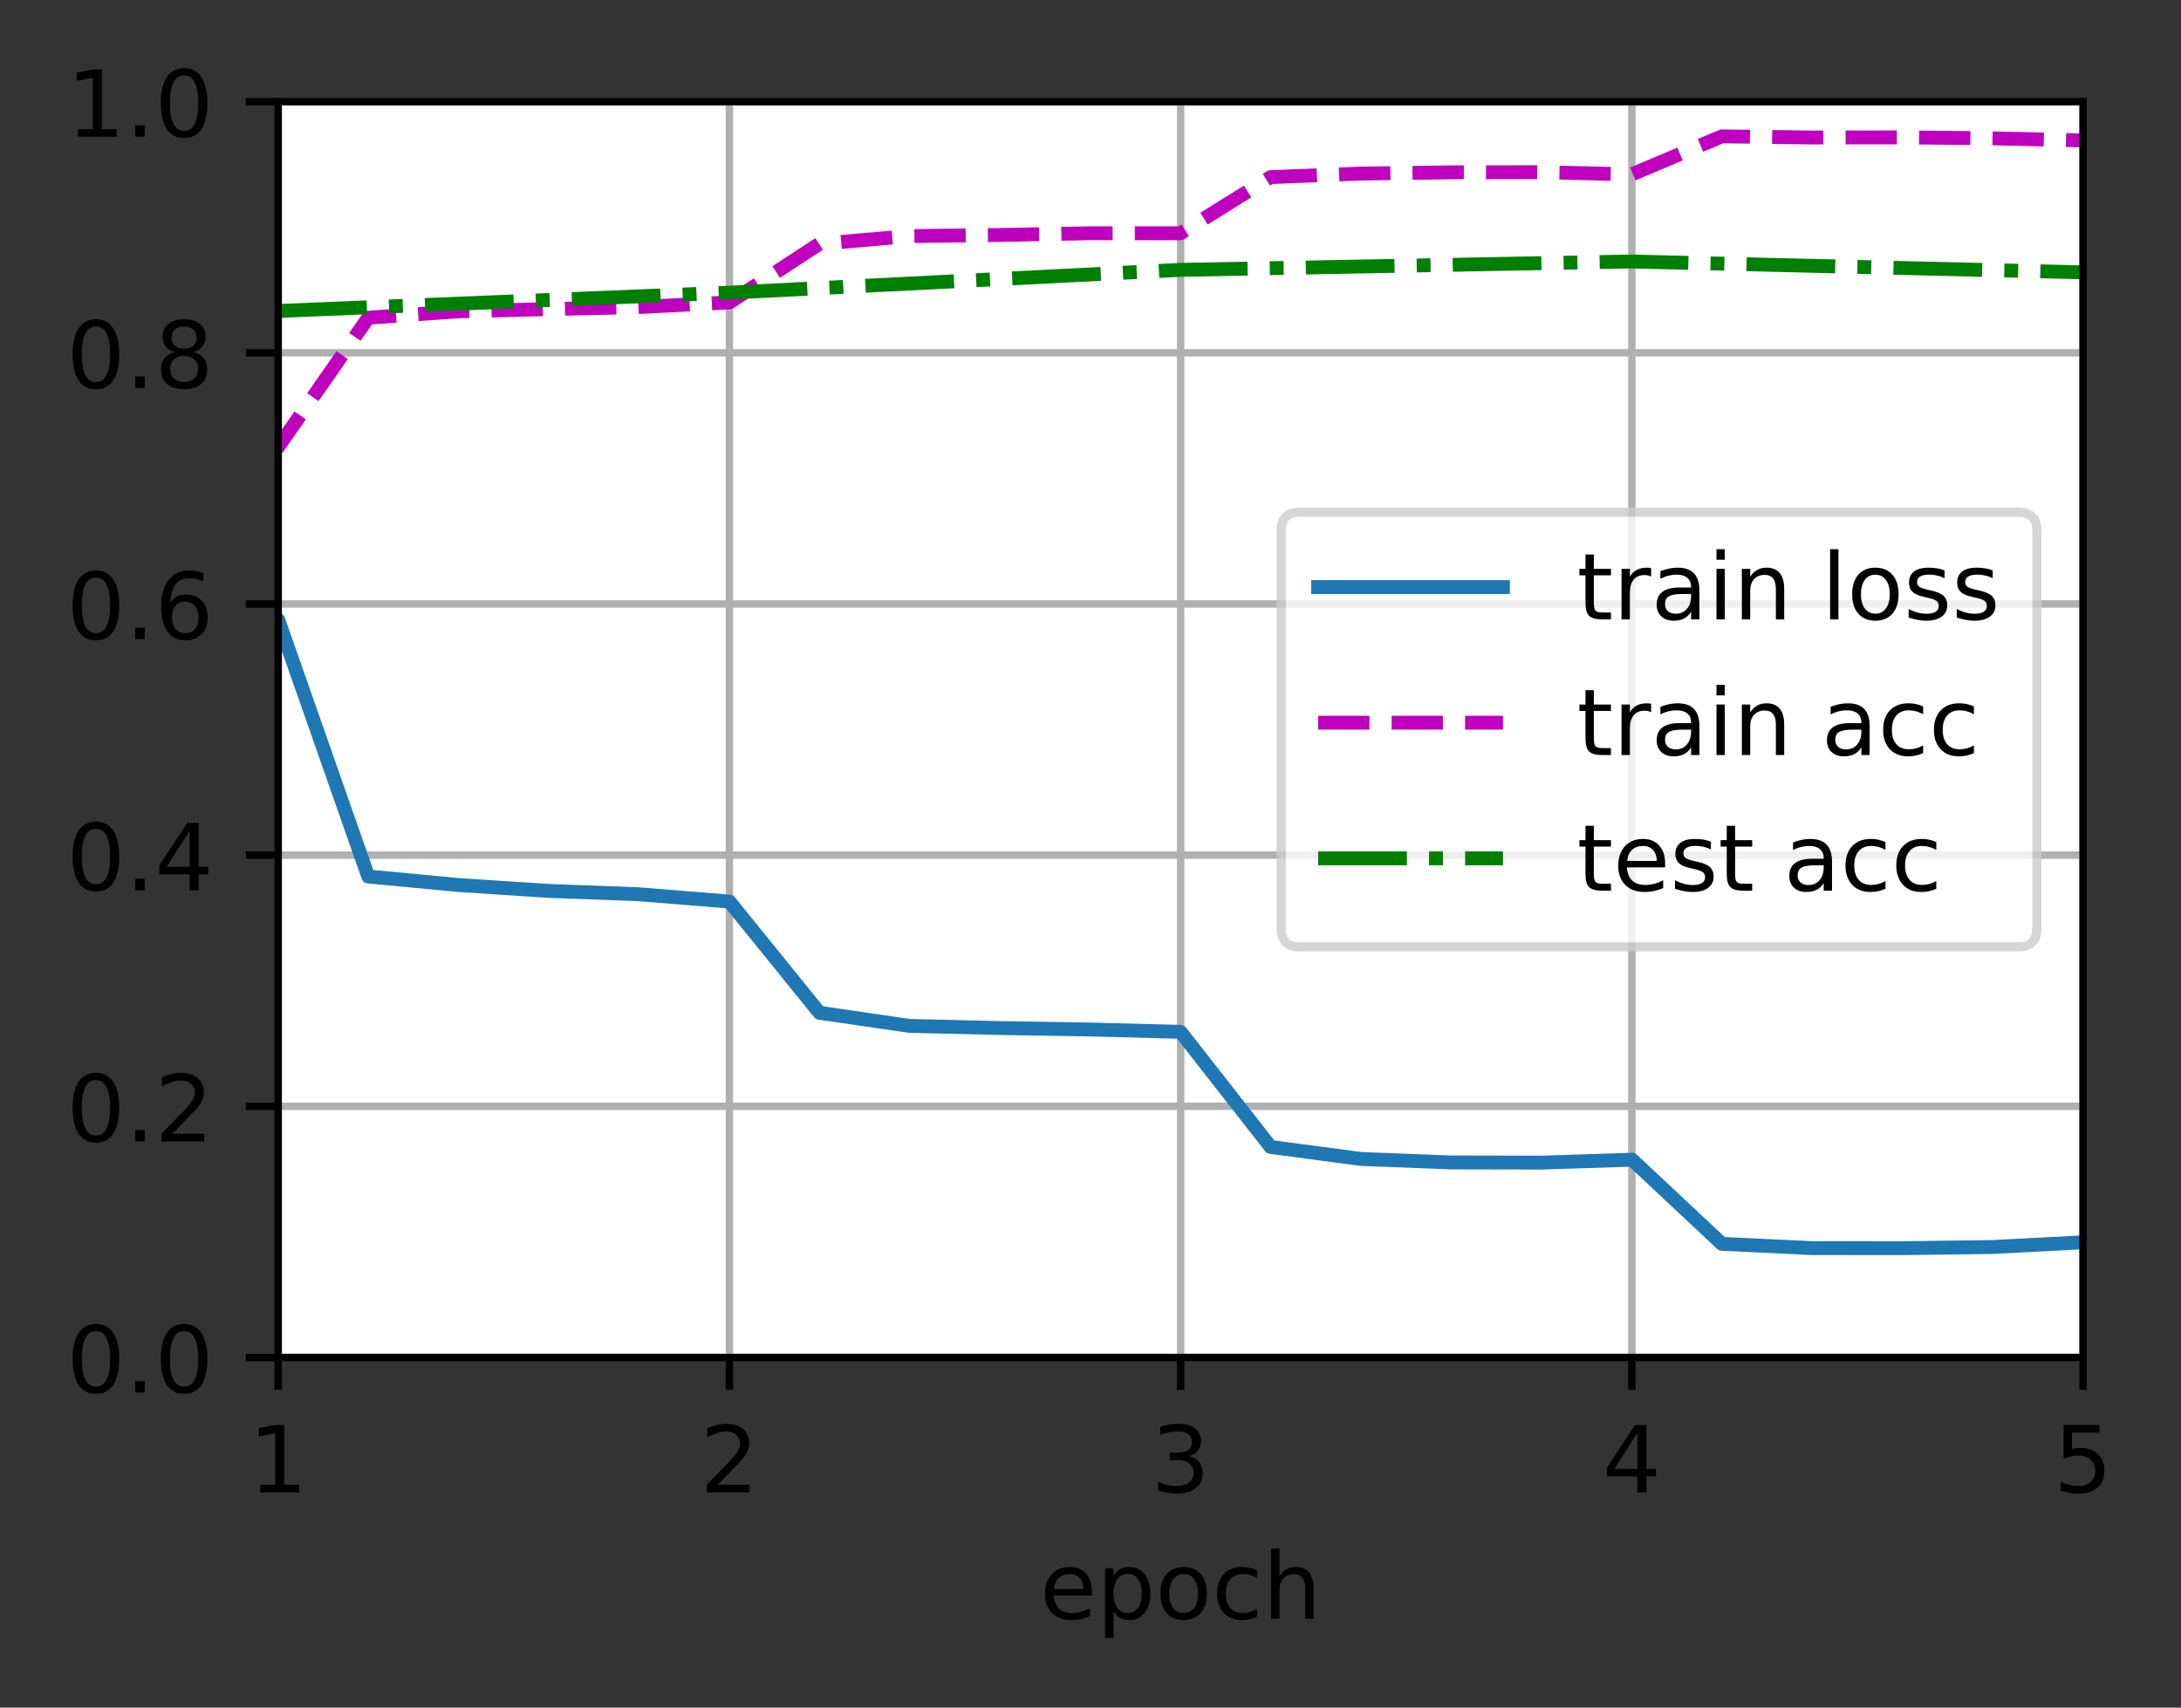 <?xml version="1.0" encoding="UTF-8"?>
<svg xmlns="http://www.w3.org/2000/svg" xmlns:xlink="http://www.w3.org/1999/xlink" width="295pt" height="231pt" viewBox="0 0 295 231" version="1.1">
<rect x="0" y="0" width="295" height="231" fill="#333333" stroke="none"/>
<defs>
<clipPath id="clip1">
  <path d="M 37.629 13.75 L 39 13.75 L 39 183.625 L 37.629 183.625 Z M 37.629 13.75 "/>
</clipPath>
<clipPath id="clip2">
  <path d="M 97 13.75 L 100 13.75 L 100 183.625 L 97 183.625 Z M 97 13.75 "/>
</clipPath>
<clipPath id="clip3">
  <path d="M 158 13.75 L 161 13.75 L 161 183.625 L 158 183.625 Z M 158 13.75 "/>
</clipPath>
<clipPath id="clip4">
  <path d="M 220 13.75 L 222 13.75 L 222 183.625 L 220 183.625 Z M 220 13.75 "/>
</clipPath>
<clipPath id="clip5">
  <path d="M 281 13.75 L 281.754 13.75 L 281.754 183.625 L 281 183.625 Z M 281 13.75 "/>
</clipPath>
<clipPath id="clip6">
  <path d="M 37.629 182 L 281.754 182 L 281.754 183.625 L 37.629 183.625 Z M 37.629 182 "/>
</clipPath>
<clipPath id="clip7">
  <path d="M 37.629 148 L 281.754 148 L 281.754 151 L 37.629 151 Z M 37.629 148 "/>
</clipPath>
<clipPath id="clip8">
  <path d="M 37.629 114 L 281.754 114 L 281.754 117 L 37.629 117 Z M 37.629 114 "/>
</clipPath>
<clipPath id="clip9">
  <path d="M 37.629 80 L 281.754 80 L 281.754 83 L 37.629 83 Z M 37.629 80 "/>
</clipPath>
<clipPath id="clip10">
  <path d="M 37.629 47 L 281.754 47 L 281.754 49 L 37.629 49 Z M 37.629 47 "/>
</clipPath>
<clipPath id="clip11">
  <path d="M 37.629 13.75 L 281.754 13.75 L 281.754 15 L 37.629 15 Z M 37.629 13.75 "/>
</clipPath>
<clipPath id="clip12">
  <path d="M 37.629 47 L 281.754 47 L 281.754 171 L 37.629 171 Z M 37.629 47 "/>
</clipPath>
<clipPath id="clip13">
  <path d="M 37.629 17 L 281.754 17 L 281.754 76 L 37.629 76 Z M 37.629 17 "/>
</clipPath>
<clipPath id="clip14">
  <path d="M 37.629 34 L 281.754 34 L 281.754 43 L 37.629 43 Z M 37.629 34 "/>
</clipPath>
<filter id="alpha" filterUnits="objectBoundingBox" x="0%" y="0%" width="100%" height="100%">
  <feColorMatrix type="matrix" in="SourceGraphic" values="0 0 0 0 1 0 0 0 0 1 0 0 0 0 1 0 0 0 1 0"/>
</filter>
<mask id="mask0">
  <g filter="url(#alpha)">
<rect x="0" y="0" width="295" height="231" style="fill:rgb(0%,0%,0%);fill-opacity:0.8;stroke:none;"/>
  </g>
</mask>
<clipPath id="clip15">
  <rect x="0" y="0" width="295" height="231"/>
</clipPath>
<g id="surface5" clip-path="url(#clip15)">
<path style="fill-rule:nonzero;fill:rgb(100%,100%,100%);fill-opacity:1;stroke-width:1;stroke-linecap:butt;stroke-linejoin:miter;stroke:rgb(80%,80%,80%);stroke-opacity:1;stroke-miterlimit:4;" d="M 140.634 102.466 L 218.403 102.466 C 219.738 102.466 220.403 101.8 220.403 100.466 L 220.403 57.431 C 220.403 56.1 219.738 55.431 218.403 55.431 L 140.634 55.431 C 139.3 55.431 138.634 56.1 138.634 57.431 L 138.634 100.466 C 138.634 101.8 139.3 102.466 140.634 102.466 Z M 140.634 102.466 " transform="matrix(1.25,0,0,1.25,0,0)"/>
</g>
</defs>
<g id="surface1">
<path style=" stroke:none;fill-rule:nonzero;fill:rgb(100%,100%,100%);fill-opacity:1;" d="M 37.629 183.625 L 281.754 183.625 L 281.754 13.75 L 37.629 13.75 Z M 37.629 183.625 "/>
<g clip-path="url(#clip1)" clip-rule="nonzero">
<path style="fill:none;stroke-width:0.8;stroke-linecap:square;stroke-linejoin:round;stroke:rgb(69.02%,69.02%,69.02%);stroke-opacity:1;stroke-miterlimit:4;" d="M 30.103 146.9 L 30.103 11 " transform="matrix(1.25,0,0,1.25,0,0)"/>
</g>
<path style="fill:none;stroke-width:0.8;stroke-linecap:butt;stroke-linejoin:round;stroke:rgb(0%,0%,0%);stroke-opacity:1;stroke-miterlimit:4;" d="M 0 0.001 L 0 3.501 " transform="matrix(1.25,0,0,1.25,37.629,183.624)"/>
<path style=" stroke:none;fill-rule:nonzero;fill:rgb(0%,0%,0%);fill-opacity:1;" d="M 35.203 200.836 L 37.219 200.836 L 37.219 193.883 L 35.023 194.32 L 35.023 193.199 L 37.203 192.758 L 38.438 192.758 L 38.438 200.836 L 40.453 200.836 L 40.453 201.871 L 35.203 201.871 Z M 35.203 200.836 "/>
<g clip-path="url(#clip2)" clip-rule="nonzero">
<path style="fill:none;stroke-width:0.8;stroke-linecap:square;stroke-linejoin:round;stroke:rgb(69.02%,69.02%,69.02%);stroke-opacity:1;stroke-miterlimit:4;" d="M 78.928 146.9 L 78.928 11 " transform="matrix(1.25,0,0,1.25,0,0)"/>
</g>
<path style="fill:none;stroke-width:0.8;stroke-linecap:butt;stroke-linejoin:round;stroke:rgb(0%,0%,0%);stroke-opacity:1;stroke-miterlimit:4;" d="M 0 0.001 L 0 3.501 " transform="matrix(1.25,0,0,1.25,98.66,183.624)"/>
<path style=" stroke:none;fill-rule:nonzero;fill:rgb(0%,0%,0%);fill-opacity:1;" d="M 97.082 200.836 L 101.383 200.836 L 101.383 201.871 L 95.602 201.871 L 95.602 200.836 C 96.066 200.352 96.703 199.699 97.512 198.887 C 98.32 198.07 98.828 197.543 99.035 197.305 C 99.43 196.863 99.703 196.488 99.859 196.18 C 100.02 195.875 100.098 195.57 100.098 195.273 C 100.098 194.789 99.93 194.395 99.586 194.09 C 99.25 193.785 98.805 193.633 98.258 193.633 C 97.875 193.633 97.465 193.699 97.035 193.832 C 96.605 193.969 96.148 194.172 95.66 194.445 L 95.66 193.199 C 96.156 193 96.621 192.848 97.051 192.746 C 97.484 192.645 97.879 192.594 98.234 192.594 C 99.18 192.594 99.934 192.832 100.492 193.305 C 101.055 193.773 101.336 194.406 101.336 195.195 C 101.336 195.57 101.266 195.926 101.125 196.262 C 100.984 196.594 100.73 196.992 100.359 197.445 C 100.258 197.566 99.934 197.906 99.391 198.469 C 98.844 199.035 98.074 199.82 97.082 200.836 Z M 97.082 200.836 "/>
<g clip-path="url(#clip3)" clip-rule="nonzero">
<path style="fill:none;stroke-width:0.8;stroke-linecap:square;stroke-linejoin:round;stroke:rgb(69.02%,69.02%,69.02%);stroke-opacity:1;stroke-miterlimit:4;" d="M 127.753 146.9 L 127.753 11 " transform="matrix(1.25,0,0,1.25,0,0)"/>
</g>
<path style="fill:none;stroke-width:0.8;stroke-linecap:butt;stroke-linejoin:round;stroke:rgb(0%,0%,0%);stroke-opacity:1;stroke-miterlimit:4;" d="M 0 0.001 L 0 3.501 " transform="matrix(1.25,0,0,1.25,159.691,183.624)"/>
<path style=" stroke:none;fill-rule:nonzero;fill:rgb(0%,0%,0%);fill-opacity:1;" d="M 160.789 196.957 C 161.375 197.086 161.836 197.348 162.168 197.746 C 162.5 198.145 162.664 198.637 162.664 199.223 C 162.664 200.121 162.355 200.816 161.738 201.312 C 161.121 201.805 160.242 202.051 159.102 202.051 C 158.719 202.051 158.328 202.012 157.922 201.938 C 157.516 201.859 157.098 201.746 156.668 201.598 L 156.668 200.406 C 157.008 200.605 157.383 200.758 157.789 200.859 C 158.195 200.961 158.621 201.012 159.066 201.012 C 159.84 201.012 160.426 200.859 160.832 200.555 C 161.238 200.25 161.438 199.805 161.438 199.223 C 161.438 198.688 161.25 198.266 160.875 197.965 C 160.5 197.66 159.977 197.508 159.305 197.508 L 158.242 197.508 L 158.242 196.496 L 159.352 196.496 C 159.961 196.496 160.422 196.375 160.742 196.133 C 161.066 195.891 161.227 195.539 161.227 195.086 C 161.227 194.617 161.062 194.258 160.727 194.008 C 160.398 193.758 159.922 193.633 159.305 193.633 C 158.965 193.633 158.602 193.668 158.219 193.742 C 157.828 193.816 157.406 193.93 156.941 194.082 L 156.941 192.984 C 157.41 192.855 157.848 192.758 158.258 192.691 C 158.668 192.629 159.051 192.594 159.414 192.594 C 160.352 192.594 161.09 192.809 161.633 193.234 C 162.18 193.656 162.453 194.23 162.453 194.957 C 162.453 195.461 162.309 195.887 162.02 196.234 C 161.73 196.582 161.32 196.824 160.789 196.957 Z M 160.789 196.957 "/>
<g clip-path="url(#clip4)" clip-rule="nonzero">
<path style="fill:none;stroke-width:0.8;stroke-linecap:square;stroke-linejoin:round;stroke:rgb(69.02%,69.02%,69.02%);stroke-opacity:1;stroke-miterlimit:4;" d="M 176.578 146.9 L 176.578 11 " transform="matrix(1.25,0,0,1.25,0,0)"/>
</g>
<path style="fill:none;stroke-width:0.8;stroke-linecap:butt;stroke-linejoin:round;stroke:rgb(0%,0%,0%);stroke-opacity:1;stroke-miterlimit:4;" d="M 0 0.001 L 0 3.501 " transform="matrix(1.25,0,0,1.25,220.723,183.624)"/>
<path style=" stroke:none;fill-rule:nonzero;fill:rgb(0%,0%,0%);fill-opacity:1;" d="M 221.469 193.832 L 218.359 198.699 L 221.469 198.699 Z M 221.148 192.758 L 222.695 192.758 L 222.695 198.699 L 224 198.699 L 224 199.723 L 222.695 199.723 L 222.695 201.871 L 221.469 201.871 L 221.469 199.723 L 217.359 199.723 L 217.359 198.535 Z M 221.148 192.758 "/>
<g clip-path="url(#clip5)" clip-rule="nonzero">
<path style="fill:none;stroke-width:0.8;stroke-linecap:square;stroke-linejoin:round;stroke:rgb(69.02%,69.02%,69.02%);stroke-opacity:1;stroke-miterlimit:4;" d="M 225.403 146.9 L 225.403 11 " transform="matrix(1.25,0,0,1.25,0,0)"/>
</g>
<path style="fill:none;stroke-width:0.8;stroke-linecap:butt;stroke-linejoin:round;stroke:rgb(0%,0%,0%);stroke-opacity:1;stroke-miterlimit:4;" d="M 0 0.001 L 0 3.501 " transform="matrix(1.25,0,0,1.25,281.754,183.624)"/>
<path style=" stroke:none;fill-rule:nonzero;fill:rgb(0%,0%,0%);fill-opacity:1;" d="M 279.125 192.758 L 283.969 192.758 L 283.969 193.797 L 280.258 193.797 L 280.258 196.031 C 280.434 195.969 280.613 195.922 280.789 195.895 C 280.969 195.863 281.148 195.848 281.328 195.848 C 282.348 195.848 283.152 196.129 283.746 196.684 C 284.34 197.242 284.641 197.996 284.641 198.949 C 284.641 199.93 284.332 200.691 283.723 201.234 C 283.113 201.777 282.25 202.051 281.141 202.051 C 280.758 202.051 280.367 202.016 279.969 201.953 C 279.574 201.887 279.164 201.789 278.742 201.66 L 278.742 200.418 C 279.109 200.617 279.484 200.766 279.875 200.863 C 280.266 200.961 280.68 201.012 281.117 201.012 C 281.82 201.012 282.375 200.824 282.789 200.457 C 283.199 200.086 283.406 199.582 283.406 198.949 C 283.406 198.312 283.199 197.812 282.789 197.441 C 282.375 197.07 281.82 196.887 281.117 196.887 C 280.785 196.887 280.457 196.922 280.129 196.996 C 279.801 197.066 279.469 197.184 279.125 197.336 Z M 279.125 192.758 "/>
<path style=" stroke:none;fill-rule:nonzero;fill:rgb(0%,0%,0%);fill-opacity:1;" d="M 147.68 215.27 L 147.68 215.82 L 142.516 215.82 C 142.566 216.594 142.801 217.184 143.219 217.586 C 143.633 217.992 144.215 218.195 144.961 218.195 C 145.391 218.195 145.809 218.141 146.211 218.035 C 146.617 217.93 147.02 217.773 147.422 217.559 L 147.422 218.621 C 147.016 218.793 146.602 218.922 146.18 219.012 C 145.758 219.102 145.328 219.148 144.891 219.148 C 143.801 219.148 142.938 218.832 142.301 218.195 C 141.664 217.562 141.344 216.703 141.344 215.617 C 141.344 214.5 141.648 213.613 142.25 212.957 C 142.855 212.297 143.672 211.969 144.695 211.969 C 145.617 211.969 146.344 212.266 146.879 212.859 C 147.414 213.449 147.68 214.254 147.68 215.27 Z M 146.559 214.941 C 146.551 214.328 146.379 213.836 146.043 213.473 C 145.707 213.105 145.262 212.922 144.711 212.922 C 144.082 212.922 143.582 213.098 143.203 213.453 C 142.828 213.805 142.613 214.305 142.555 214.949 Z M 146.559 214.941 "/>
<path style=" stroke:none;fill-rule:nonzero;fill:rgb(0%,0%,0%);fill-opacity:1;" d="M 150.609 217.945 L 150.609 221.57 L 149.48 221.57 L 149.48 212.133 L 150.609 212.133 L 150.609 213.172 C 150.848 212.766 151.145 212.465 151.504 212.266 C 151.867 212.07 152.297 211.969 152.797 211.969 C 153.625 211.969 154.301 212.301 154.82 212.957 C 155.34 213.617 155.598 214.484 155.598 215.559 C 155.598 216.633 155.34 217.5 154.82 218.16 C 154.301 218.816 153.625 219.148 152.797 219.148 C 152.297 219.148 151.867 219.047 151.504 218.852 C 151.145 218.652 150.848 218.352 150.609 217.945 Z M 154.434 215.559 C 154.434 214.73 154.262 214.086 153.922 213.613 C 153.582 213.145 153.117 212.91 152.523 212.91 C 151.926 212.91 151.461 213.145 151.121 213.613 C 150.781 214.086 150.609 214.73 150.609 215.559 C 150.609 216.383 150.781 217.031 151.121 217.5 C 151.461 217.973 151.926 218.207 152.523 218.207 C 153.117 218.207 153.582 217.973 153.922 217.5 C 154.262 217.031 154.434 216.383 154.434 215.559 Z M 154.434 215.559 "/>
<path style=" stroke:none;fill-rule:nonzero;fill:rgb(0%,0%,0%);fill-opacity:1;" d="M 160.109 212.922 C 159.508 212.922 159.031 213.156 158.68 213.625 C 158.328 214.098 158.156 214.738 158.156 215.559 C 158.156 216.375 158.328 217.02 158.676 217.488 C 159.023 217.961 159.5 218.195 160.109 218.195 C 160.707 218.195 161.18 217.957 161.531 217.488 C 161.879 217.016 162.055 216.371 162.055 215.559 C 162.055 214.746 161.879 214.105 161.531 213.633 C 161.18 213.156 160.707 212.922 160.109 212.922 Z M 160.109 211.969 C 161.086 211.969 161.852 212.289 162.406 212.922 C 162.969 213.559 163.246 214.434 163.246 215.559 C 163.246 216.676 162.969 217.555 162.406 218.191 C 161.852 218.828 161.086 219.148 160.109 219.148 C 159.125 219.148 158.359 218.828 157.805 218.191 C 157.25 217.555 156.969 216.676 156.969 215.559 C 156.969 214.434 157.25 213.559 157.805 212.922 C 158.359 212.289 159.125 211.969 160.109 211.969 Z M 160.109 211.969 "/>
<path style=" stroke:none;fill-rule:nonzero;fill:rgb(0%,0%,0%);fill-opacity:1;" d="M 170.027 212.395 L 170.027 213.445 C 169.707 213.27 169.391 213.141 169.07 213.051 C 168.754 212.965 168.43 212.922 168.105 212.922 C 167.375 212.922 166.809 213.152 166.406 213.613 C 166.004 214.074 165.801 214.723 165.801 215.559 C 165.801 216.391 166.004 217.039 166.406 217.504 C 166.809 217.965 167.375 218.195 168.105 218.195 C 168.43 218.195 168.754 218.152 169.07 218.062 C 169.391 217.977 169.707 217.844 170.027 217.668 L 170.027 218.707 C 169.711 218.855 169.387 218.965 169.051 219.035 C 168.719 219.109 168.359 219.148 167.98 219.148 C 166.953 219.148 166.133 218.824 165.527 218.176 C 164.922 217.531 164.617 216.656 164.617 215.559 C 164.617 214.441 164.926 213.566 165.535 212.93 C 166.148 212.289 166.988 211.969 168.055 211.969 C 168.402 211.969 168.738 212.004 169.066 212.078 C 169.398 212.148 169.715 212.254 170.027 212.395 Z M 170.027 212.395 "/>
<path style=" stroke:none;fill-rule:nonzero;fill:rgb(0%,0%,0%);fill-opacity:1;" d="M 177.664 214.844 L 177.664 218.969 L 176.539 218.969 L 176.539 214.879 C 176.539 214.234 176.414 213.75 176.16 213.43 C 175.91 213.105 175.531 212.945 175.027 212.945 C 174.418 212.945 173.941 213.141 173.59 213.527 C 173.242 213.91 173.066 214.438 173.066 215.105 L 173.066 218.969 L 171.938 218.969 L 171.938 209.473 L 173.066 209.473 L 173.066 213.195 C 173.336 212.785 173.652 212.477 174.016 212.273 C 174.379 212.07 174.801 211.969 175.277 211.969 C 176.062 211.969 176.656 212.211 177.059 212.699 C 177.461 213.184 177.664 213.898 177.664 214.844 Z M 177.664 214.844 "/>
<g clip-path="url(#clip6)" clip-rule="nonzero">
<path style="fill:none;stroke-width:0.8;stroke-linecap:square;stroke-linejoin:round;stroke:rgb(69.02%,69.02%,69.02%);stroke-opacity:1;stroke-miterlimit:4;" d="M 30.103 146.9 L 225.403 146.9 " transform="matrix(1.25,0,0,1.25,0,0)"/>
</g>
<path style="fill:none;stroke-width:0.8;stroke-linecap:butt;stroke-linejoin:round;stroke:rgb(0%,0%,0%);stroke-opacity:1;stroke-miterlimit:4;" d="M 0 0.001 L -3.5 0.001 " transform="matrix(1.25,0,0,1.25,37.629,183.624)"/>
<path style=" stroke:none;fill-rule:nonzero;fill:rgb(0%,0%,0%);fill-opacity:1;" d="M 12.973 180.07 C 12.34 180.07 11.859 180.383 11.539 181.008 C 11.223 181.633 11.062 182.57 11.062 183.824 C 11.062 185.074 11.223 186.012 11.539 186.637 C 11.859 187.262 12.34 187.574 12.973 187.574 C 13.613 187.574 14.09 187.262 14.41 186.637 C 14.73 186.012 14.891 185.074 14.891 183.824 C 14.891 182.57 14.73 181.633 14.41 181.008 C 14.09 180.383 13.613 180.07 12.973 180.07 Z M 12.973 179.094 C 13.996 179.094 14.773 179.5 15.312 180.309 C 15.852 181.117 16.125 182.289 16.125 183.824 C 16.125 185.359 15.852 186.531 15.312 187.34 C 14.773 188.148 13.996 188.551 12.973 188.551 C 11.953 188.551 11.172 188.148 10.633 187.34 C 10.094 186.531 9.824 185.359 9.824 183.824 C 9.824 182.289 10.094 181.117 10.633 180.309 C 11.172 179.5 11.953 179.094 12.973 179.094 Z M 12.973 179.094 "/>
<path style=" stroke:none;fill-rule:nonzero;fill:rgb(0%,0%,0%);fill-opacity:1;" d="M 18.289 186.82 L 19.578 186.82 L 19.578 188.371 L 18.289 188.371 Z M 18.289 186.82 "/>
<path style=" stroke:none;fill-rule:nonzero;fill:rgb(0%,0%,0%);fill-opacity:1;" d="M 24.898 180.07 C 24.266 180.07 23.789 180.383 23.469 181.008 C 23.148 181.633 22.988 182.57 22.988 183.824 C 22.988 185.074 23.148 186.012 23.469 186.637 C 23.789 187.262 24.266 187.574 24.898 187.574 C 25.539 187.574 26.016 187.262 26.336 186.637 C 26.656 186.012 26.816 185.074 26.816 183.824 C 26.816 182.57 26.656 181.633 26.336 181.008 C 26.016 180.383 25.539 180.07 24.898 180.07 Z M 24.898 179.094 C 25.922 179.094 26.703 179.5 27.242 180.309 C 27.781 181.117 28.051 182.289 28.051 183.824 C 28.051 185.359 27.781 186.531 27.242 187.34 C 26.703 188.148 25.922 188.551 24.898 188.551 C 23.879 188.551 23.098 188.148 22.559 187.34 C 22.02 186.531 21.75 185.359 21.75 183.824 C 21.75 182.289 22.02 181.117 22.559 180.309 C 23.098 179.5 23.879 179.094 24.898 179.094 Z M 24.898 179.094 "/>
<g clip-path="url(#clip7)" clip-rule="nonzero">
<path style="fill:none;stroke-width:0.8;stroke-linecap:square;stroke-linejoin:round;stroke:rgb(69.02%,69.02%,69.02%);stroke-opacity:1;stroke-miterlimit:4;" d="M 30.103 119.719 L 225.403 119.719 " transform="matrix(1.25,0,0,1.25,0,0)"/>
</g>
<path style="fill:none;stroke-width:0.8;stroke-linecap:butt;stroke-linejoin:round;stroke:rgb(0%,0%,0%);stroke-opacity:1;stroke-miterlimit:4;" d="M 0 -0 L -3.5 -0 " transform="matrix(1.25,0,0,1.25,37.629,149.649)"/>
<path style=" stroke:none;fill-rule:nonzero;fill:rgb(0%,0%,0%);fill-opacity:1;" d="M 12.973 146.098 C 12.34 146.098 11.859 146.41 11.539 147.035 C 11.223 147.66 11.062 148.598 11.062 149.852 C 11.062 151.102 11.223 152.035 11.539 152.66 C 11.859 153.285 12.34 153.598 12.973 153.598 C 13.613 153.598 14.09 153.285 14.41 152.66 C 14.73 152.035 14.891 151.102 14.891 149.852 C 14.891 148.598 14.73 147.66 14.41 147.035 C 14.09 146.41 13.613 146.098 12.973 146.098 Z M 12.973 145.121 C 13.996 145.121 14.773 145.523 15.312 146.332 C 15.852 147.141 16.125 148.312 16.125 149.852 C 16.125 151.387 15.852 152.555 15.312 153.363 C 14.773 154.172 13.996 154.574 12.973 154.574 C 11.953 154.574 11.172 154.172 10.633 153.363 C 10.094 152.555 9.824 151.387 9.824 149.852 C 9.824 148.312 10.094 147.141 10.633 146.332 C 11.172 145.523 11.953 145.121 12.973 145.121 Z M 12.973 145.121 "/>
<path style=" stroke:none;fill-rule:nonzero;fill:rgb(0%,0%,0%);fill-opacity:1;" d="M 18.289 152.848 L 19.578 152.848 L 19.578 154.398 L 18.289 154.398 Z M 18.289 152.848 "/>
<path style=" stroke:none;fill-rule:nonzero;fill:rgb(0%,0%,0%);fill-opacity:1;" d="M 23.324 153.359 L 27.629 153.359 L 27.629 154.398 L 21.844 154.398 L 21.844 153.359 C 22.309 152.875 22.945 152.227 23.754 151.41 C 24.562 150.594 25.07 150.07 25.277 149.832 C 25.672 149.391 25.949 149.016 26.105 148.707 C 26.262 148.398 26.34 148.098 26.34 147.801 C 26.34 147.316 26.172 146.922 25.832 146.617 C 25.492 146.312 25.047 146.156 24.504 146.156 C 24.117 146.156 23.707 146.227 23.277 146.359 C 22.848 146.492 22.391 146.695 21.902 146.969 L 21.902 145.723 C 22.398 145.523 22.863 145.375 23.293 145.273 C 23.727 145.172 24.121 145.121 24.48 145.121 C 25.422 145.121 26.176 145.355 26.738 145.828 C 27.297 146.301 27.578 146.93 27.578 147.719 C 27.578 148.094 27.508 148.449 27.367 148.785 C 27.227 149.121 26.973 149.516 26.602 149.973 C 26.5 150.09 26.176 150.434 25.633 150.996 C 25.086 151.559 24.316 152.348 23.324 153.359 Z M 23.324 153.359 "/>
<g clip-path="url(#clip8)" clip-rule="nonzero">
<path style="fill:none;stroke-width:0.8;stroke-linecap:square;stroke-linejoin:round;stroke:rgb(69.02%,69.02%,69.02%);stroke-opacity:1;stroke-miterlimit:4;" d="M 30.103 92.541 L 225.403 92.541 " transform="matrix(1.25,0,0,1.25,0,0)"/>
</g>
<path style="fill:none;stroke-width:0.8;stroke-linecap:butt;stroke-linejoin:round;stroke:rgb(0%,0%,0%);stroke-opacity:1;stroke-miterlimit:4;" d="M 0 0.001 L -3.5 0.001 " transform="matrix(1.25,0,0,1.25,37.629,115.674)"/>
<path style=" stroke:none;fill-rule:nonzero;fill:rgb(0%,0%,0%);fill-opacity:1;" d="M 12.973 112.121 C 12.34 112.121 11.859 112.434 11.539 113.059 C 11.223 113.684 11.062 114.621 11.062 115.875 C 11.062 117.125 11.223 118.062 11.539 118.688 C 11.859 119.312 12.34 119.625 12.973 119.625 C 13.613 119.625 14.09 119.312 14.41 118.688 C 14.73 118.062 14.891 117.125 14.891 115.875 C 14.891 114.621 14.73 113.684 14.41 113.059 C 14.09 112.434 13.613 112.121 12.973 112.121 Z M 12.973 111.145 C 13.996 111.145 14.773 111.551 15.312 112.359 C 15.852 113.164 16.125 114.34 16.125 115.875 C 16.125 117.41 15.852 118.582 15.312 119.391 C 14.773 120.195 13.996 120.602 12.973 120.602 C 11.953 120.602 11.172 120.195 10.633 119.391 C 10.094 118.582 9.824 117.41 9.824 115.875 C 9.824 114.34 10.094 113.164 10.633 112.359 C 11.172 111.551 11.953 111.145 12.973 111.145 Z M 12.973 111.145 "/>
<path style=" stroke:none;fill-rule:nonzero;fill:rgb(0%,0%,0%);fill-opacity:1;" d="M 18.289 118.871 L 19.578 118.871 L 19.578 120.422 L 18.289 120.422 Z M 18.289 118.871 "/>
<path style=" stroke:none;fill-rule:nonzero;fill:rgb(0%,0%,0%);fill-opacity:1;" d="M 25.652 112.383 L 22.539 117.25 L 25.652 117.25 Z M 25.328 111.309 L 26.879 111.309 L 26.879 117.25 L 28.18 117.25 L 28.18 118.273 L 26.879 118.273 L 26.879 120.422 L 25.652 120.422 L 25.652 118.273 L 21.539 118.273 L 21.539 117.086 Z M 25.328 111.309 "/>
<g clip-path="url(#clip9)" clip-rule="nonzero">
<path style="fill:none;stroke-width:0.8;stroke-linecap:square;stroke-linejoin:round;stroke:rgb(69.02%,69.02%,69.02%);stroke-opacity:1;stroke-miterlimit:4;" d="M 30.103 65.359 L 225.403 65.359 " transform="matrix(1.25,0,0,1.25,0,0)"/>
</g>
<path style="fill:none;stroke-width:0.8;stroke-linecap:butt;stroke-linejoin:round;stroke:rgb(0%,0%,0%);stroke-opacity:1;stroke-miterlimit:4;" d="M 0 0 L -3.5 0 " transform="matrix(1.25,0,0,1.25,37.629,81.699)"/>
<path style=" stroke:none;fill-rule:nonzero;fill:rgb(0%,0%,0%);fill-opacity:1;" d="M 12.973 78.148 C 12.34 78.148 11.859 78.461 11.539 79.086 C 11.223 79.707 11.062 80.648 11.062 81.902 C 11.062 83.148 11.223 84.086 11.539 84.711 C 11.859 85.336 12.34 85.648 12.973 85.648 C 13.613 85.648 14.09 85.336 14.41 84.711 C 14.73 84.086 14.891 83.148 14.891 81.902 C 14.891 80.648 14.73 79.707 14.41 79.086 C 14.09 78.461 13.613 78.148 12.973 78.148 Z M 12.973 77.172 C 13.996 77.172 14.773 77.574 15.312 78.383 C 15.852 79.191 16.125 80.363 16.125 81.902 C 16.125 83.434 15.852 84.605 15.312 85.414 C 14.773 86.223 13.996 86.625 12.973 86.625 C 11.953 86.625 11.172 86.223 10.633 85.414 C 10.094 84.605 9.824 83.434 9.824 81.902 C 9.824 80.363 10.094 79.191 10.633 78.383 C 11.172 77.574 11.953 77.172 12.973 77.172 Z M 12.973 77.172 "/>
<path style=" stroke:none;fill-rule:nonzero;fill:rgb(0%,0%,0%);fill-opacity:1;" d="M 18.289 84.898 L 19.578 84.898 L 19.578 86.449 L 18.289 86.449 Z M 18.289 84.898 "/>
<path style=" stroke:none;fill-rule:nonzero;fill:rgb(0%,0%,0%);fill-opacity:1;" d="M 25.055 81.402 C 24.5 81.402 24.062 81.59 23.738 81.969 C 23.414 82.348 23.254 82.867 23.254 83.523 C 23.254 84.18 23.414 84.699 23.738 85.078 C 24.062 85.461 24.5 85.648 25.055 85.648 C 25.605 85.648 26.043 85.461 26.367 85.078 C 26.691 84.699 26.852 84.18 26.852 83.523 C 26.852 82.867 26.691 82.348 26.367 81.969 C 26.043 81.59 25.605 81.402 25.055 81.402 Z M 27.5 77.535 L 27.5 78.66 C 27.191 78.512 26.879 78.402 26.562 78.324 C 26.246 78.246 25.934 78.207 25.625 78.207 C 24.812 78.207 24.191 78.484 23.762 79.031 C 23.332 79.582 23.086 80.41 23.027 81.523 C 23.266 81.168 23.566 80.898 23.93 80.707 C 24.293 80.52 24.691 80.426 25.125 80.426 C 26.039 80.426 26.766 80.703 27.297 81.258 C 27.828 81.812 28.094 82.57 28.094 83.523 C 28.094 84.461 27.816 85.211 27.262 85.777 C 26.707 86.344 25.973 86.625 25.055 86.625 C 24 86.625 23.191 86.223 22.637 85.414 C 22.078 84.605 21.801 83.434 21.801 81.902 C 21.801 80.461 22.141 79.312 22.824 78.457 C 23.508 77.598 24.426 77.172 25.578 77.172 C 25.887 77.172 26.199 77.203 26.516 77.262 C 26.828 77.324 27.156 77.414 27.5 77.535 Z M 27.5 77.535 "/>
<g clip-path="url(#clip10)" clip-rule="nonzero">
<path style="fill:none;stroke-width:0.8;stroke-linecap:square;stroke-linejoin:round;stroke:rgb(69.02%,69.02%,69.02%);stroke-opacity:1;stroke-miterlimit:4;" d="M 30.103 38.178 L 225.403 38.178 " transform="matrix(1.25,0,0,1.25,0,0)"/>
</g>
<path style="fill:none;stroke-width:0.8;stroke-linecap:butt;stroke-linejoin:round;stroke:rgb(0%,0%,0%);stroke-opacity:1;stroke-miterlimit:4;" d="M 0 -0.001 L -3.5 -0.001 " transform="matrix(1.25,0,0,1.25,37.629,47.724)"/>
<path style=" stroke:none;fill-rule:nonzero;fill:rgb(0%,0%,0%);fill-opacity:1;" d="M 12.973 44.172 C 12.34 44.172 11.859 44.484 11.539 45.109 C 11.223 45.734 11.062 46.672 11.062 47.926 C 11.062 49.176 11.223 50.113 11.539 50.738 C 11.859 51.363 12.34 51.676 12.973 51.676 C 13.613 51.676 14.09 51.363 14.41 50.738 C 14.73 50.113 14.891 49.176 14.891 47.926 C 14.891 46.672 14.73 45.734 14.41 45.109 C 14.09 44.484 13.613 44.172 12.973 44.172 Z M 12.973 43.195 C 13.996 43.195 14.773 43.602 15.312 44.41 C 15.852 45.215 16.125 46.387 16.125 47.926 C 16.125 49.461 15.852 50.633 15.312 51.441 C 14.773 52.246 13.996 52.652 12.973 52.652 C 11.953 52.652 11.172 52.246 10.633 51.441 C 10.094 50.633 9.824 49.461 9.824 47.926 C 9.824 46.387 10.094 45.215 10.633 44.41 C 11.172 43.602 11.953 43.195 12.973 43.195 Z M 12.973 43.195 "/>
<path style=" stroke:none;fill-rule:nonzero;fill:rgb(0%,0%,0%);fill-opacity:1;" d="M 18.289 50.922 L 19.578 50.922 L 19.578 52.473 L 18.289 52.473 Z M 18.289 50.922 "/>
<path style=" stroke:none;fill-rule:nonzero;fill:rgb(0%,0%,0%);fill-opacity:1;" d="M 24.898 48.145 C 24.312 48.145 23.852 48.301 23.516 48.617 C 23.18 48.93 23.016 49.359 23.016 49.91 C 23.016 50.457 23.18 50.891 23.516 51.203 C 23.852 51.516 24.312 51.676 24.898 51.676 C 25.484 51.676 25.945 51.516 26.285 51.203 C 26.621 50.887 26.793 50.453 26.793 49.91 C 26.793 49.359 26.625 48.93 26.289 48.617 C 25.953 48.301 25.488 48.145 24.898 48.145 Z M 23.668 47.621 C 23.137 47.492 22.727 47.246 22.43 46.883 C 22.137 46.52 21.988 46.078 21.988 45.559 C 21.988 44.828 22.246 44.254 22.766 43.832 C 23.285 43.406 23.996 43.195 24.898 43.195 C 25.805 43.195 26.52 43.406 27.035 43.832 C 27.551 44.254 27.812 44.828 27.812 45.559 C 27.812 46.078 27.664 46.52 27.367 46.883 C 27.074 47.246 26.664 47.492 26.141 47.621 C 26.734 47.758 27.195 48.031 27.527 48.434 C 27.859 48.836 28.023 49.328 28.023 49.91 C 28.023 50.793 27.754 51.473 27.215 51.945 C 26.676 52.414 25.902 52.652 24.898 52.652 C 23.895 52.652 23.121 52.414 22.582 51.945 C 22.043 51.473 21.773 50.793 21.773 49.91 C 21.773 49.328 21.941 48.836 22.273 48.434 C 22.609 48.031 23.074 47.758 23.668 47.621 Z M 23.215 45.676 C 23.215 46.145 23.363 46.512 23.656 46.777 C 23.953 47.043 24.367 47.176 24.898 47.176 C 25.43 47.176 25.844 47.043 26.141 46.777 C 26.441 46.512 26.59 46.145 26.59 45.676 C 26.59 45.203 26.441 44.832 26.141 44.57 C 25.844 44.305 25.43 44.172 24.898 44.172 C 24.367 44.172 23.953 44.305 23.656 44.57 C 23.363 44.832 23.215 45.203 23.215 45.676 Z M 23.215 45.676 "/>
<g clip-path="url(#clip11)" clip-rule="nonzero">
<path style="fill:none;stroke-width:0.8;stroke-linecap:square;stroke-linejoin:round;stroke:rgb(69.02%,69.02%,69.02%);stroke-opacity:1;stroke-miterlimit:4;" d="M 30.103 11 L 225.403 11 " transform="matrix(1.25,0,0,1.25,0,0)"/>
</g>
<path style="fill:none;stroke-width:0.8;stroke-linecap:butt;stroke-linejoin:round;stroke:rgb(0%,0%,0%);stroke-opacity:1;stroke-miterlimit:4;" d="M 0 0.001 L -3.5 0.001 " transform="matrix(1.25,0,0,1.25,37.629,13.749)"/>
<path style=" stroke:none;fill-rule:nonzero;fill:rgb(0%,0%,0%);fill-opacity:1;" d="M 10.551 17.461 L 12.562 17.461 L 12.562 10.508 L 10.375 10.945 L 10.375 9.824 L 12.555 9.383 L 13.785 9.383 L 13.785 17.461 L 15.797 17.461 L 15.797 18.496 L 10.551 18.496 Z M 10.551 17.461 "/>
<path style=" stroke:none;fill-rule:nonzero;fill:rgb(0%,0%,0%);fill-opacity:1;" d="M 18.289 16.945 L 19.578 16.945 L 19.578 18.496 L 18.289 18.496 Z M 18.289 16.945 "/>
<path style=" stroke:none;fill-rule:nonzero;fill:rgb(0%,0%,0%);fill-opacity:1;" d="M 24.898 10.195 C 24.266 10.195 23.789 10.508 23.469 11.133 C 23.148 11.758 22.988 12.695 22.988 13.949 C 22.988 15.199 23.148 16.137 23.469 16.762 C 23.789 17.387 24.266 17.699 24.898 17.699 C 25.539 17.699 26.016 17.387 26.336 16.762 C 26.656 16.137 26.816 15.199 26.816 13.949 C 26.816 12.695 26.656 11.758 26.336 11.133 C 26.016 10.508 25.539 10.195 24.898 10.195 Z M 24.898 9.219 C 25.922 9.219 26.703 9.625 27.242 10.434 C 27.781 11.242 28.051 12.414 28.051 13.949 C 28.051 15.484 27.781 16.656 27.242 17.465 C 26.703 18.273 25.922 18.676 24.898 18.676 C 23.879 18.676 23.098 18.273 22.559 17.465 C 22.02 16.656 21.75 15.484 21.75 13.949 C 21.75 12.414 22.02 11.242 22.559 10.434 C 23.098 9.625 23.879 9.219 24.898 9.219 Z M 24.898 9.219 "/>
<g clip-path="url(#clip12)" clip-rule="nonzero">
<path style="fill:none;stroke-width:1.5;stroke-linecap:square;stroke-linejoin:round;stroke:rgb(12.157%,46.667%,70.588%);stroke-opacity:1;stroke-miterlimit:4;" d="M -1 39.103 L 0.759 43.781 L 10.497 54.866 L 20.238 61.809 L 29.978 67 L 30.103 67.056 L 39.844 94.85 L 49.584 95.772 L 59.322 96.409 L 69.062 96.769 L 78.803 97.556 L 78.928 97.566 L 88.669 109.6 L 98.409 111.019 L 108.147 111.25 L 117.888 111.409 L 127.628 111.659 L 127.753 111.675 L 137.494 124.122 L 147.234 125.416 L 156.972 125.797 L 166.713 125.816 L 176.453 125.506 L 176.578 125.481 L 186.319 134.606 L 196.059 135.066 L 205.797 135.075 L 215.537 134.95 L 225.278 134.447 L 225.403 134.438 " transform="matrix(1.25,0,0,1.25,0,0)"/>
</g>
<g clip-path="url(#clip13)" clip-rule="nonzero">
<path style="fill:none;stroke-width:1.5;stroke-linecap:butt;stroke-linejoin:round;stroke:rgb(74.902%,0%,74.902%);stroke-opacity:1;stroke-dasharray:5.55,2.4;stroke-miterlimit:4;" d="M -1 59.409 L 0.759 58 L 10.497 53.994 L 20.238 50.903 L 29.978 48.394 L 30.103 48.366 L 39.844 34.384 L 49.584 33.691 L 59.322 33.45 L 69.062 33.234 L 78.803 32.734 L 78.928 32.737 L 88.669 26.381 L 98.409 25.55 L 108.147 25.428 L 117.888 25.244 L 127.628 25.247 L 127.753 25.241 L 137.494 19.166 L 147.234 18.784 L 156.972 18.65 L 166.713 18.634 L 176.453 18.863 L 176.578 18.872 L 186.319 14.756 L 196.059 14.878 L 205.797 14.866 L 215.537 14.966 L 225.278 15.197 L 225.403 15.2 " transform="matrix(1.25,0,0,1.25,0,0)"/>
</g>
<g clip-path="url(#clip14)" clip-rule="nonzero">
<path style="fill:none;stroke-width:1.5;stroke-linecap:butt;stroke-linejoin:round;stroke:rgb(0%,50.196%,0%);stroke-opacity:1;stroke-dasharray:9.6,2.4,1.5,2.4;stroke-miterlimit:4;" d="M 30.103 33.65 L 78.928 31.672 L 127.753 29.203 L 176.578 28.297 L 225.403 29.472 " transform="matrix(1.25,0,0,1.25,0,0)"/>
</g>
<path style="fill:none;stroke-width:0.8;stroke-linecap:square;stroke-linejoin:miter;stroke:rgb(0%,0%,0%);stroke-opacity:1;stroke-miterlimit:4;" d="M 30.103 146.9 L 30.103 11 " transform="matrix(1.25,0,0,1.25,0,0)"/>
<path style="fill:none;stroke-width:0.8;stroke-linecap:square;stroke-linejoin:miter;stroke:rgb(0%,0%,0%);stroke-opacity:1;stroke-miterlimit:4;" d="M 225.403 146.9 L 225.403 11 " transform="matrix(1.25,0,0,1.25,0,0)"/>
<path style="fill:none;stroke-width:0.8;stroke-linecap:square;stroke-linejoin:miter;stroke:rgb(0%,0%,0%);stroke-opacity:1;stroke-miterlimit:4;" d="M 30.103 146.9 L 225.403 146.9 " transform="matrix(1.25,0,0,1.25,0,0)"/>
<path style="fill:none;stroke-width:0.8;stroke-linecap:square;stroke-linejoin:miter;stroke:rgb(0%,0%,0%);stroke-opacity:1;stroke-miterlimit:4;" d="M 30.103 11 L 225.403 11 " transform="matrix(1.25,0,0,1.25,0,0)"/>
<use xlink:href="#surface5" mask="url(#mask0)"/>
<path style="fill:none;stroke-width:1.5;stroke-linecap:square;stroke-linejoin:round;stroke:rgb(12.157%,46.667%,70.588%);stroke-opacity:1;stroke-miterlimit:4;" d="M 142.634 63.531 L 162.634 63.531 " transform="matrix(1.25,0,0,1.25,0,0)"/>
<path style=" stroke:none;fill-rule:nonzero;fill:rgb(0%,0%,0%);fill-opacity:1;" d="M 215.582 75.012 L 215.582 76.953 L 217.895 76.953 L 217.895 77.824 L 215.582 77.824 L 215.582 81.535 C 215.582 82.094 215.656 82.453 215.812 82.609 C 215.961 82.77 216.273 82.848 216.742 82.848 L 217.895 82.848 L 217.895 83.789 L 216.742 83.789 C 215.875 83.789 215.277 83.625 214.945 83.305 C 214.617 82.98 214.453 82.391 214.453 81.535 L 214.453 77.824 L 213.629 77.824 L 213.629 76.953 L 214.453 76.953 L 214.453 75.012 Z M 215.582 75.012 "/>
<path style=" stroke:none;fill-rule:nonzero;fill:rgb(0%,0%,0%);fill-opacity:1;" d="M 223.332 78 C 223.207 77.93 223.07 77.875 222.922 77.84 C 222.773 77.805 222.609 77.789 222.43 77.789 C 221.797 77.789 221.309 77.996 220.969 78.406 C 220.629 78.82 220.457 79.414 220.457 80.188 L 220.457 83.789 L 219.328 83.789 L 219.328 76.953 L 220.457 76.953 L 220.457 78.016 C 220.695 77.598 221.004 77.293 221.379 77.09 C 221.758 76.891 222.219 76.789 222.762 76.789 C 222.836 76.789 222.922 76.793 223.016 76.805 C 223.109 76.812 223.215 76.828 223.328 76.848 Z M 223.332 78 "/>
<path style=" stroke:none;fill-rule:nonzero;fill:rgb(0%,0%,0%);fill-opacity:1;" d="M 227.617 80.352 C 226.711 80.352 226.082 80.457 225.73 80.664 C 225.383 80.871 225.207 81.223 225.207 81.727 C 225.207 82.125 225.336 82.441 225.602 82.676 C 225.863 82.906 226.219 83.023 226.672 83.023 C 227.293 83.023 227.793 82.805 228.172 82.363 C 228.547 81.922 228.734 81.336 228.734 80.602 L 228.734 80.352 Z M 229.859 79.887 L 229.859 83.789 L 228.734 83.789 L 228.734 82.75 C 228.48 83.164 228.16 83.473 227.777 83.668 C 227.395 83.867 226.926 83.965 226.371 83.965 C 225.672 83.965 225.117 83.77 224.703 83.375 C 224.289 82.984 224.082 82.457 224.082 81.797 C 224.082 81.031 224.34 80.449 224.855 80.059 C 225.371 79.668 226.137 79.473 227.16 79.473 L 228.734 79.473 L 228.734 79.363 C 228.734 78.844 228.566 78.445 228.227 78.164 C 227.887 77.879 227.41 77.738 226.793 77.738 C 226.402 77.738 226.023 77.785 225.652 77.879 C 225.281 77.973 224.926 78.113 224.586 78.301 L 224.586 77.262 C 224.996 77.105 225.395 76.984 225.781 76.906 C 226.168 76.828 226.543 76.789 226.91 76.789 C 227.898 76.789 228.637 77.043 229.125 77.559 C 229.613 78.07 229.859 78.848 229.859 79.887 Z M 229.859 79.887 "/>
<path style=" stroke:none;fill-rule:nonzero;fill:rgb(0%,0%,0%);fill-opacity:1;" d="M 232.172 76.953 L 233.293 76.953 L 233.293 83.789 L 232.172 83.789 Z M 232.172 74.289 L 233.293 74.289 L 233.293 75.715 L 232.172 75.715 Z M 232.172 74.289 "/>
<path style=" stroke:none;fill-rule:nonzero;fill:rgb(0%,0%,0%);fill-opacity:1;" d="M 241.328 79.66 L 241.328 83.789 L 240.203 83.789 L 240.203 79.699 C 240.203 79.051 240.078 78.566 239.824 78.246 C 239.574 77.926 239.195 77.766 238.691 77.766 C 238.082 77.766 237.605 77.957 237.254 78.344 C 236.906 78.73 236.73 79.258 236.73 79.926 L 236.73 83.789 L 235.602 83.789 L 235.602 76.953 L 236.73 76.953 L 236.73 78.016 C 237 77.602 237.316 77.297 237.68 77.094 C 238.043 76.891 238.465 76.789 238.941 76.789 C 239.727 76.789 240.32 77.031 240.723 77.516 C 241.125 78.004 241.328 78.719 241.328 79.66 Z M 241.328 79.66 "/>
<path style=" stroke:none;fill-rule:nonzero;fill:rgb(0%,0%,0%);fill-opacity:1;" d="M 247.539 74.289 L 248.664 74.289 L 248.664 83.789 L 247.539 83.789 Z M 247.539 74.289 "/>
<path style=" stroke:none;fill-rule:nonzero;fill:rgb(0%,0%,0%);fill-opacity:1;" d="M 253.66 77.738 C 253.059 77.738 252.582 77.973 252.234 78.445 C 251.883 78.914 251.707 79.559 251.707 80.375 C 251.707 81.195 251.883 81.836 252.23 82.309 C 252.578 82.777 253.055 83.012 253.66 83.012 C 254.262 83.012 254.734 82.777 255.082 82.305 C 255.434 81.832 255.609 81.191 255.609 80.375 C 255.609 79.566 255.434 78.926 255.082 78.449 C 254.734 77.977 254.262 77.738 253.66 77.738 Z M 253.66 76.789 C 254.637 76.789 255.406 77.105 255.961 77.742 C 256.52 78.375 256.801 79.254 256.801 80.375 C 256.801 81.496 256.52 82.371 255.961 83.012 C 255.406 83.648 254.637 83.965 253.66 83.965 C 252.68 83.965 251.914 83.648 251.355 83.012 C 250.801 82.371 250.523 81.496 250.523 80.375 C 250.523 79.254 250.801 78.375 251.355 77.742 C 251.914 77.105 252.68 76.789 253.66 76.789 Z M 253.66 76.789 "/>
<path style=" stroke:none;fill-rule:nonzero;fill:rgb(0%,0%,0%);fill-opacity:1;" d="M 263.016 77.152 L 263.016 78.215 C 262.703 78.055 262.371 77.93 262.031 77.852 C 261.688 77.77 261.336 77.727 260.969 77.727 C 260.41 77.727 259.992 77.812 259.711 77.984 C 259.434 78.152 259.297 78.41 259.297 78.754 C 259.297 79.012 259.395 79.219 259.594 79.367 C 259.793 79.516 260.195 79.656 260.797 79.789 L 261.18 79.875 C 261.977 80.047 262.547 80.289 262.883 80.598 C 263.219 80.91 263.383 81.344 263.383 81.902 C 263.383 82.535 263.133 83.039 262.633 83.41 C 262.129 83.781 261.438 83.965 260.559 83.965 C 260.191 83.965 259.812 83.93 259.414 83.859 C 259.016 83.785 258.598 83.68 258.16 83.539 L 258.16 82.379 C 258.574 82.594 258.984 82.758 259.387 82.863 C 259.789 82.973 260.188 83.023 260.586 83.023 C 261.113 83.023 261.52 82.934 261.805 82.754 C 262.086 82.57 262.23 82.316 262.23 81.988 C 262.23 81.684 262.129 81.449 261.922 81.285 C 261.719 81.125 261.266 80.965 260.57 80.816 L 260.18 80.723 C 259.484 80.578 258.98 80.352 258.672 80.051 C 258.363 79.746 258.211 79.332 258.211 78.801 C 258.211 78.16 258.438 77.664 258.891 77.312 C 259.348 76.965 259.996 76.789 260.836 76.789 C 261.25 76.789 261.637 76.82 262.004 76.879 C 262.371 76.941 262.711 77.031 263.016 77.152 Z M 263.016 77.152 "/>
<path style=" stroke:none;fill-rule:nonzero;fill:rgb(0%,0%,0%);fill-opacity:1;" d="M 269.531 77.152 L 269.531 78.215 C 269.215 78.055 268.883 77.93 268.543 77.852 C 268.199 77.77 267.848 77.727 267.48 77.727 C 266.922 77.727 266.504 77.812 266.227 77.984 C 265.945 78.152 265.809 78.41 265.809 78.754 C 265.809 79.012 265.906 79.219 266.105 79.367 C 266.305 79.516 266.707 79.656 267.309 79.789 L 267.695 79.875 C 268.492 80.047 269.059 80.289 269.395 80.598 C 269.73 80.91 269.898 81.344 269.898 81.902 C 269.898 82.535 269.645 83.039 269.145 83.41 C 268.641 83.781 267.949 83.965 267.07 83.965 C 266.707 83.965 266.324 83.93 265.926 83.859 C 265.531 83.785 265.113 83.68 264.672 83.539 L 264.672 82.379 C 265.09 82.594 265.496 82.758 265.898 82.863 C 266.301 82.973 266.699 83.023 267.098 83.023 C 267.625 83.023 268.031 82.934 268.316 82.754 C 268.602 82.57 268.742 82.316 268.742 81.988 C 268.742 81.684 268.641 81.449 268.434 81.285 C 268.23 81.125 267.781 80.965 267.082 80.816 L 266.691 80.723 C 265.996 80.578 265.496 80.352 265.184 80.051 C 264.875 79.746 264.723 79.332 264.723 78.801 C 264.723 78.16 264.949 77.664 265.406 77.312 C 265.859 76.965 266.508 76.789 267.348 76.789 C 267.762 76.789 268.152 76.82 268.516 76.879 C 268.883 76.941 269.223 77.031 269.531 77.152 Z M 269.531 77.152 "/>
<path style="fill:none;stroke-width:1.5;stroke-linecap:butt;stroke-linejoin:round;stroke:rgb(74.902%,0%,74.902%);stroke-opacity:1;stroke-dasharray:5.55,2.4;stroke-miterlimit:4;" d="M 142.634 78.209 L 162.634 78.209 " transform="matrix(1.25,0,0,1.25,0,0)"/>
<path style=" stroke:none;fill-rule:nonzero;fill:rgb(0%,0%,0%);fill-opacity:1;" d="M 215.582 93.359 L 215.582 95.301 L 217.895 95.301 L 217.895 96.172 L 215.582 96.172 L 215.582 99.883 C 215.582 100.441 215.656 100.801 215.812 100.957 C 215.961 101.117 216.273 101.195 216.742 101.195 L 217.895 101.195 L 217.895 102.137 L 216.742 102.137 C 215.875 102.137 215.277 101.973 214.945 101.652 C 214.617 101.328 214.453 100.738 214.453 99.883 L 214.453 96.172 L 213.629 96.172 L 213.629 95.301 L 214.453 95.301 L 214.453 93.359 Z M 215.582 93.359 "/>
<path style=" stroke:none;fill-rule:nonzero;fill:rgb(0%,0%,0%);fill-opacity:1;" d="M 223.332 96.348 C 223.207 96.277 223.07 96.223 222.922 96.188 C 222.773 96.152 222.609 96.137 222.43 96.137 C 221.797 96.137 221.309 96.344 220.969 96.754 C 220.629 97.168 220.457 97.762 220.457 98.535 L 220.457 102.137 L 219.328 102.137 L 219.328 95.301 L 220.457 95.301 L 220.457 96.363 C 220.695 95.945 221.004 95.641 221.379 95.438 C 221.758 95.238 222.219 95.137 222.762 95.137 C 222.836 95.137 222.922 95.141 223.016 95.152 C 223.109 95.16 223.215 95.176 223.328 95.195 Z M 223.332 96.348 "/>
<path style=" stroke:none;fill-rule:nonzero;fill:rgb(0%,0%,0%);fill-opacity:1;" d="M 227.617 98.699 C 226.711 98.699 226.082 98.805 225.73 99.012 C 225.383 99.219 225.207 99.57 225.207 100.074 C 225.207 100.473 225.336 100.789 225.602 101.023 C 225.863 101.254 226.219 101.371 226.672 101.371 C 227.293 101.371 227.793 101.152 228.172 100.711 C 228.547 100.27 228.734 99.684 228.734 98.949 L 228.734 98.699 Z M 229.859 98.234 L 229.859 102.137 L 228.734 102.137 L 228.734 101.098 C 228.48 101.512 228.16 101.82 227.777 102.016 C 227.395 102.215 226.926 102.312 226.371 102.312 C 225.672 102.312 225.117 102.117 224.703 101.723 C 224.289 101.332 224.082 100.805 224.082 100.145 C 224.082 99.379 224.34 98.797 224.855 98.406 C 225.371 98.016 226.137 97.82 227.16 97.82 L 228.734 97.82 L 228.734 97.711 C 228.734 97.191 228.566 96.793 228.227 96.512 C 227.887 96.227 227.41 96.086 226.793 96.086 C 226.402 96.086 226.023 96.133 225.652 96.227 C 225.281 96.32 224.926 96.461 224.586 96.648 L 224.586 95.609 C 224.996 95.453 225.395 95.332 225.781 95.254 C 226.168 95.176 226.543 95.137 226.91 95.137 C 227.898 95.137 228.637 95.391 229.125 95.906 C 229.613 96.418 229.859 97.195 229.859 98.234 Z M 229.859 98.234 "/>
<path style=" stroke:none;fill-rule:nonzero;fill:rgb(0%,0%,0%);fill-opacity:1;" d="M 232.172 95.301 L 233.293 95.301 L 233.293 102.137 L 232.172 102.137 Z M 232.172 92.637 L 233.293 92.637 L 233.293 94.062 L 232.172 94.062 Z M 232.172 92.637 "/>
<path style=" stroke:none;fill-rule:nonzero;fill:rgb(0%,0%,0%);fill-opacity:1;" d="M 241.328 98.008 L 241.328 102.137 L 240.203 102.137 L 240.203 98.047 C 240.203 97.398 240.078 96.914 239.824 96.594 C 239.574 96.273 239.195 96.113 238.691 96.113 C 238.082 96.113 237.605 96.305 237.254 96.691 C 236.906 97.078 236.73 97.605 236.73 98.273 L 236.73 102.137 L 235.602 102.137 L 235.602 95.301 L 236.73 95.301 L 236.73 96.363 C 237 95.949 237.316 95.645 237.68 95.441 C 238.043 95.238 238.465 95.137 238.941 95.137 C 239.727 95.137 240.32 95.379 240.723 95.863 C 241.125 96.352 241.328 97.066 241.328 98.008 Z M 241.328 98.008 "/>
<path style=" stroke:none;fill-rule:nonzero;fill:rgb(0%,0%,0%);fill-opacity:1;" d="M 250.648 98.699 C 249.738 98.699 249.109 98.805 248.762 99.012 C 248.41 99.219 248.234 99.57 248.234 100.074 C 248.234 100.473 248.367 100.789 248.629 101.023 C 248.891 101.254 249.25 101.371 249.699 101.371 C 250.324 101.371 250.824 101.152 251.199 100.711 C 251.574 100.27 251.766 99.684 251.766 98.949 L 251.766 98.699 Z M 252.887 98.234 L 252.887 102.137 L 251.766 102.137 L 251.766 101.098 C 251.508 101.512 251.188 101.82 250.805 102.016 C 250.422 102.215 249.953 102.312 249.402 102.312 C 248.703 102.312 248.145 102.117 247.73 101.723 C 247.316 101.332 247.113 100.805 247.113 100.145 C 247.113 99.379 247.367 98.797 247.883 98.406 C 248.398 98.016 249.168 97.82 250.188 97.82 L 251.766 97.82 L 251.766 97.711 C 251.766 97.191 251.594 96.793 251.254 96.512 C 250.914 96.227 250.438 96.086 249.824 96.086 C 249.434 96.086 249.051 96.133 248.68 96.227 C 248.309 96.32 247.953 96.461 247.613 96.648 L 247.613 95.609 C 248.023 95.453 248.422 95.332 248.809 95.254 C 249.195 95.176 249.57 95.137 249.938 95.137 C 250.926 95.137 251.668 95.391 252.156 95.906 C 252.645 96.418 252.887 97.195 252.887 98.234 Z M 252.887 98.234 "/>
<path style=" stroke:none;fill-rule:nonzero;fill:rgb(0%,0%,0%);fill-opacity:1;" d="M 260.121 95.562 L 260.121 96.613 C 259.801 96.438 259.484 96.305 259.164 96.219 C 258.844 96.129 258.523 96.086 258.199 96.086 C 257.469 96.086 256.902 96.316 256.5 96.781 C 256.098 97.242 255.895 97.891 255.895 98.723 C 255.895 99.559 256.098 100.207 256.5 100.668 C 256.902 101.129 257.469 101.359 258.199 101.359 C 258.523 101.359 258.844 101.316 259.164 101.23 C 259.484 101.141 259.801 101.012 260.121 100.836 L 260.121 101.875 C 259.805 102.02 259.48 102.129 259.145 102.203 C 258.809 102.277 258.453 102.312 258.074 102.312 C 257.043 102.312 256.227 101.988 255.621 101.344 C 255.016 100.695 254.711 99.824 254.711 98.723 C 254.711 97.609 255.016 96.734 255.629 96.094 C 256.242 95.457 257.082 95.137 258.148 95.137 C 258.492 95.137 258.832 95.172 259.16 95.242 C 259.488 95.312 259.809 95.418 260.121 95.562 Z M 260.121 95.562 "/>
<path style=" stroke:none;fill-rule:nonzero;fill:rgb(0%,0%,0%);fill-opacity:1;" d="M 266.992 95.562 L 266.992 96.613 C 266.676 96.438 266.355 96.305 266.035 96.219 C 265.719 96.129 265.395 96.086 265.07 96.086 C 264.34 96.086 263.773 96.316 263.371 96.781 C 262.969 97.242 262.766 97.891 262.766 98.723 C 262.766 99.559 262.969 100.207 263.371 100.668 C 263.773 101.129 264.34 101.359 265.07 101.359 C 265.395 101.359 265.719 101.316 266.035 101.23 C 266.355 101.141 266.676 101.012 266.992 100.836 L 266.992 101.875 C 266.68 102.02 266.352 102.129 266.016 102.203 C 265.684 102.277 265.324 102.312 264.945 102.312 C 263.918 102.312 263.098 101.988 262.492 101.344 C 261.887 100.695 261.582 99.824 261.582 98.723 C 261.582 97.609 261.891 96.734 262.5 96.094 C 263.113 95.457 263.953 95.137 265.02 95.137 C 265.367 95.137 265.703 95.172 266.031 95.242 C 266.363 95.312 266.684 95.418 266.992 95.562 Z M 266.992 95.562 "/>
<path style="fill:none;stroke-width:1.5;stroke-linecap:butt;stroke-linejoin:round;stroke:rgb(0%,50.196%,0%);stroke-opacity:1;stroke-dasharray:9.6,2.4,1.5,2.4;stroke-miterlimit:4;" d="M 142.634 92.888 L 162.634 92.888 " transform="matrix(1.25,0,0,1.25,0,0)"/>
<path style=" stroke:none;fill-rule:nonzero;fill:rgb(0%,0%,0%);fill-opacity:1;" d="M 215.582 111.707 L 215.582 113.648 L 217.895 113.648 L 217.895 114.52 L 215.582 114.52 L 215.582 118.23 C 215.582 118.789 215.656 119.148 215.812 119.305 C 215.961 119.465 216.273 119.543 216.742 119.543 L 217.895 119.543 L 217.895 120.484 L 216.742 120.484 C 215.875 120.484 215.277 120.32 214.945 120 C 214.617 119.676 214.453 119.086 214.453 118.23 L 214.453 114.52 L 213.629 114.52 L 213.629 113.648 L 214.453 113.648 L 214.453 111.707 Z M 215.582 111.707 "/>
<path style=" stroke:none;fill-rule:nonzero;fill:rgb(0%,0%,0%);fill-opacity:1;" d="M 225.219 116.785 L 225.219 117.332 L 220.055 117.332 C 220.105 118.105 220.34 118.695 220.754 119.102 C 221.172 119.504 221.754 119.707 222.496 119.707 C 222.93 119.707 223.348 119.656 223.75 119.551 C 224.156 119.445 224.559 119.285 224.957 119.074 L 224.957 120.137 C 224.555 120.305 224.141 120.438 223.719 120.527 C 223.293 120.617 222.867 120.66 222.43 120.66 C 221.34 120.66 220.477 120.344 219.84 119.711 C 219.203 119.074 218.883 118.215 218.883 117.133 C 218.883 116.012 219.188 115.125 219.789 114.469 C 220.395 113.812 221.211 113.484 222.234 113.484 C 223.156 113.484 223.883 113.781 224.418 114.371 C 224.953 114.965 225.219 115.766 225.219 116.785 Z M 224.098 116.453 C 224.09 115.84 223.918 115.352 223.582 114.984 C 223.246 114.617 222.801 114.434 222.246 114.434 C 221.621 114.434 221.121 114.613 220.742 114.965 C 220.367 115.32 220.148 115.82 220.094 116.461 Z M 224.098 116.453 "/>
<path style=" stroke:none;fill-rule:nonzero;fill:rgb(0%,0%,0%);fill-opacity:1;" d="M 231.418 113.848 L 231.418 114.91 C 231.102 114.75 230.773 114.625 230.43 114.547 C 230.09 114.465 229.734 114.422 229.367 114.422 C 228.812 114.422 228.395 114.508 228.113 114.68 C 227.836 114.848 227.695 115.105 227.695 115.449 C 227.695 115.707 227.797 115.914 227.996 116.062 C 228.195 116.211 228.598 116.352 229.199 116.484 L 229.582 116.57 C 230.379 116.742 230.945 116.984 231.281 117.293 C 231.617 117.605 231.785 118.039 231.785 118.598 C 231.785 119.23 231.535 119.734 231.031 120.105 C 230.531 120.477 229.84 120.66 228.961 120.66 C 228.594 120.66 228.215 120.625 227.816 120.555 C 227.418 120.48 227 120.375 226.562 120.234 L 226.562 119.074 C 226.977 119.289 227.387 119.453 227.789 119.559 C 228.191 119.668 228.59 119.719 228.984 119.719 C 229.516 119.719 229.922 119.629 230.203 119.449 C 230.488 119.266 230.633 119.012 230.633 118.684 C 230.633 118.379 230.531 118.145 230.324 117.98 C 230.121 117.82 229.668 117.66 228.973 117.512 L 228.582 117.418 C 227.887 117.273 227.383 117.047 227.074 116.746 C 226.766 116.441 226.609 116.027 226.609 115.496 C 226.609 114.855 226.84 114.359 227.293 114.008 C 227.75 113.66 228.398 113.484 229.234 113.484 C 229.648 113.484 230.039 113.516 230.406 113.574 C 230.773 113.637 231.109 113.727 231.418 113.848 Z M 231.418 113.848 "/>
<path style=" stroke:none;fill-rule:nonzero;fill:rgb(0%,0%,0%);fill-opacity:1;" d="M 234.688 111.707 L 234.688 113.648 L 237 113.648 L 237 114.52 L 234.688 114.52 L 234.688 118.23 C 234.688 118.789 234.762 119.148 234.914 119.305 C 235.066 119.465 235.379 119.543 235.848 119.543 L 237 119.543 L 237 120.484 L 235.848 120.484 C 234.98 120.484 234.379 120.32 234.051 120 C 233.723 119.676 233.559 119.086 233.559 118.23 L 233.559 114.52 L 232.734 114.52 L 232.734 113.648 L 233.559 113.648 L 233.559 111.707 Z M 234.688 111.707 "/>
<path style=" stroke:none;fill-rule:nonzero;fill:rgb(0%,0%,0%);fill-opacity:1;" d="M 245.555 117.047 C 244.648 117.047 244.02 117.152 243.672 117.359 C 243.32 117.566 243.145 117.918 243.145 118.422 C 243.145 118.82 243.277 119.137 243.539 119.371 C 243.801 119.602 244.16 119.719 244.609 119.719 C 245.234 119.719 245.734 119.5 246.109 119.059 C 246.484 118.617 246.672 118.031 246.672 117.297 L 246.672 117.047 Z M 247.797 116.582 L 247.797 120.484 L 246.672 120.484 L 246.672 119.445 C 246.418 119.859 246.098 120.168 245.715 120.363 C 245.332 120.562 244.863 120.66 244.312 120.66 C 243.609 120.66 243.055 120.465 242.641 120.07 C 242.227 119.68 242.023 119.152 242.023 118.492 C 242.023 117.727 242.277 117.145 242.793 116.754 C 243.309 116.363 244.078 116.168 245.098 116.168 L 246.672 116.168 L 246.672 116.059 C 246.672 115.539 246.504 115.141 246.164 114.859 C 245.824 114.574 245.348 114.434 244.734 114.434 C 244.344 114.434 243.961 114.48 243.59 114.574 C 243.219 114.668 242.863 114.809 242.523 114.996 L 242.523 113.957 C 242.934 113.801 243.332 113.68 243.719 113.602 C 244.105 113.523 244.48 113.484 244.848 113.484 C 245.836 113.484 246.578 113.738 247.062 114.254 C 247.555 114.766 247.797 115.543 247.797 116.582 Z M 247.797 116.582 "/>
<path style=" stroke:none;fill-rule:nonzero;fill:rgb(0%,0%,0%);fill-opacity:1;" d="M 255.027 113.91 L 255.027 114.961 C 254.711 114.785 254.395 114.652 254.074 114.566 C 253.754 114.477 253.434 114.434 253.105 114.434 C 252.379 114.434 251.812 114.664 251.406 115.129 C 251.004 115.59 250.805 116.238 250.805 117.07 C 250.805 117.906 251.004 118.555 251.406 119.016 C 251.812 119.477 252.379 119.707 253.105 119.707 C 253.434 119.707 253.754 119.664 254.074 119.578 C 254.395 119.488 254.711 119.359 255.027 119.184 L 255.027 120.223 C 254.715 120.367 254.391 120.477 254.055 120.551 C 253.719 120.625 253.363 120.66 252.984 120.66 C 251.953 120.66 251.137 120.336 250.527 119.691 C 249.922 119.043 249.621 118.172 249.621 117.07 C 249.621 115.957 249.926 115.082 250.539 114.441 C 251.152 113.805 251.992 113.484 253.059 113.484 C 253.402 113.484 253.742 113.52 254.07 113.59 C 254.398 113.66 254.719 113.766 255.027 113.91 Z M 255.027 113.91 "/>
<path style=" stroke:none;fill-rule:nonzero;fill:rgb(0%,0%,0%);fill-opacity:1;" d="M 261.902 113.91 L 261.902 114.961 C 261.582 114.785 261.266 114.652 260.945 114.566 C 260.629 114.477 260.305 114.434 259.98 114.434 C 259.25 114.434 258.684 114.664 258.281 115.129 C 257.879 115.59 257.676 116.238 257.676 117.07 C 257.676 117.906 257.879 118.555 258.281 119.016 C 258.684 119.477 259.25 119.707 259.98 119.707 C 260.305 119.707 260.629 119.664 260.945 119.578 C 261.266 119.488 261.582 119.359 261.902 119.184 L 261.902 120.223 C 261.586 120.367 261.262 120.477 260.926 120.551 C 260.594 120.625 260.234 120.66 259.855 120.66 C 258.828 120.66 258.008 120.336 257.402 119.691 C 256.797 119.043 256.492 118.172 256.492 117.07 C 256.492 115.957 256.801 115.082 257.41 114.441 C 258.023 113.805 258.863 113.484 259.93 113.484 C 260.277 113.484 260.613 113.52 260.941 113.59 C 261.273 113.66 261.59 113.766 261.902 113.91 Z M 261.902 113.91 "/>
</g>
</svg>
